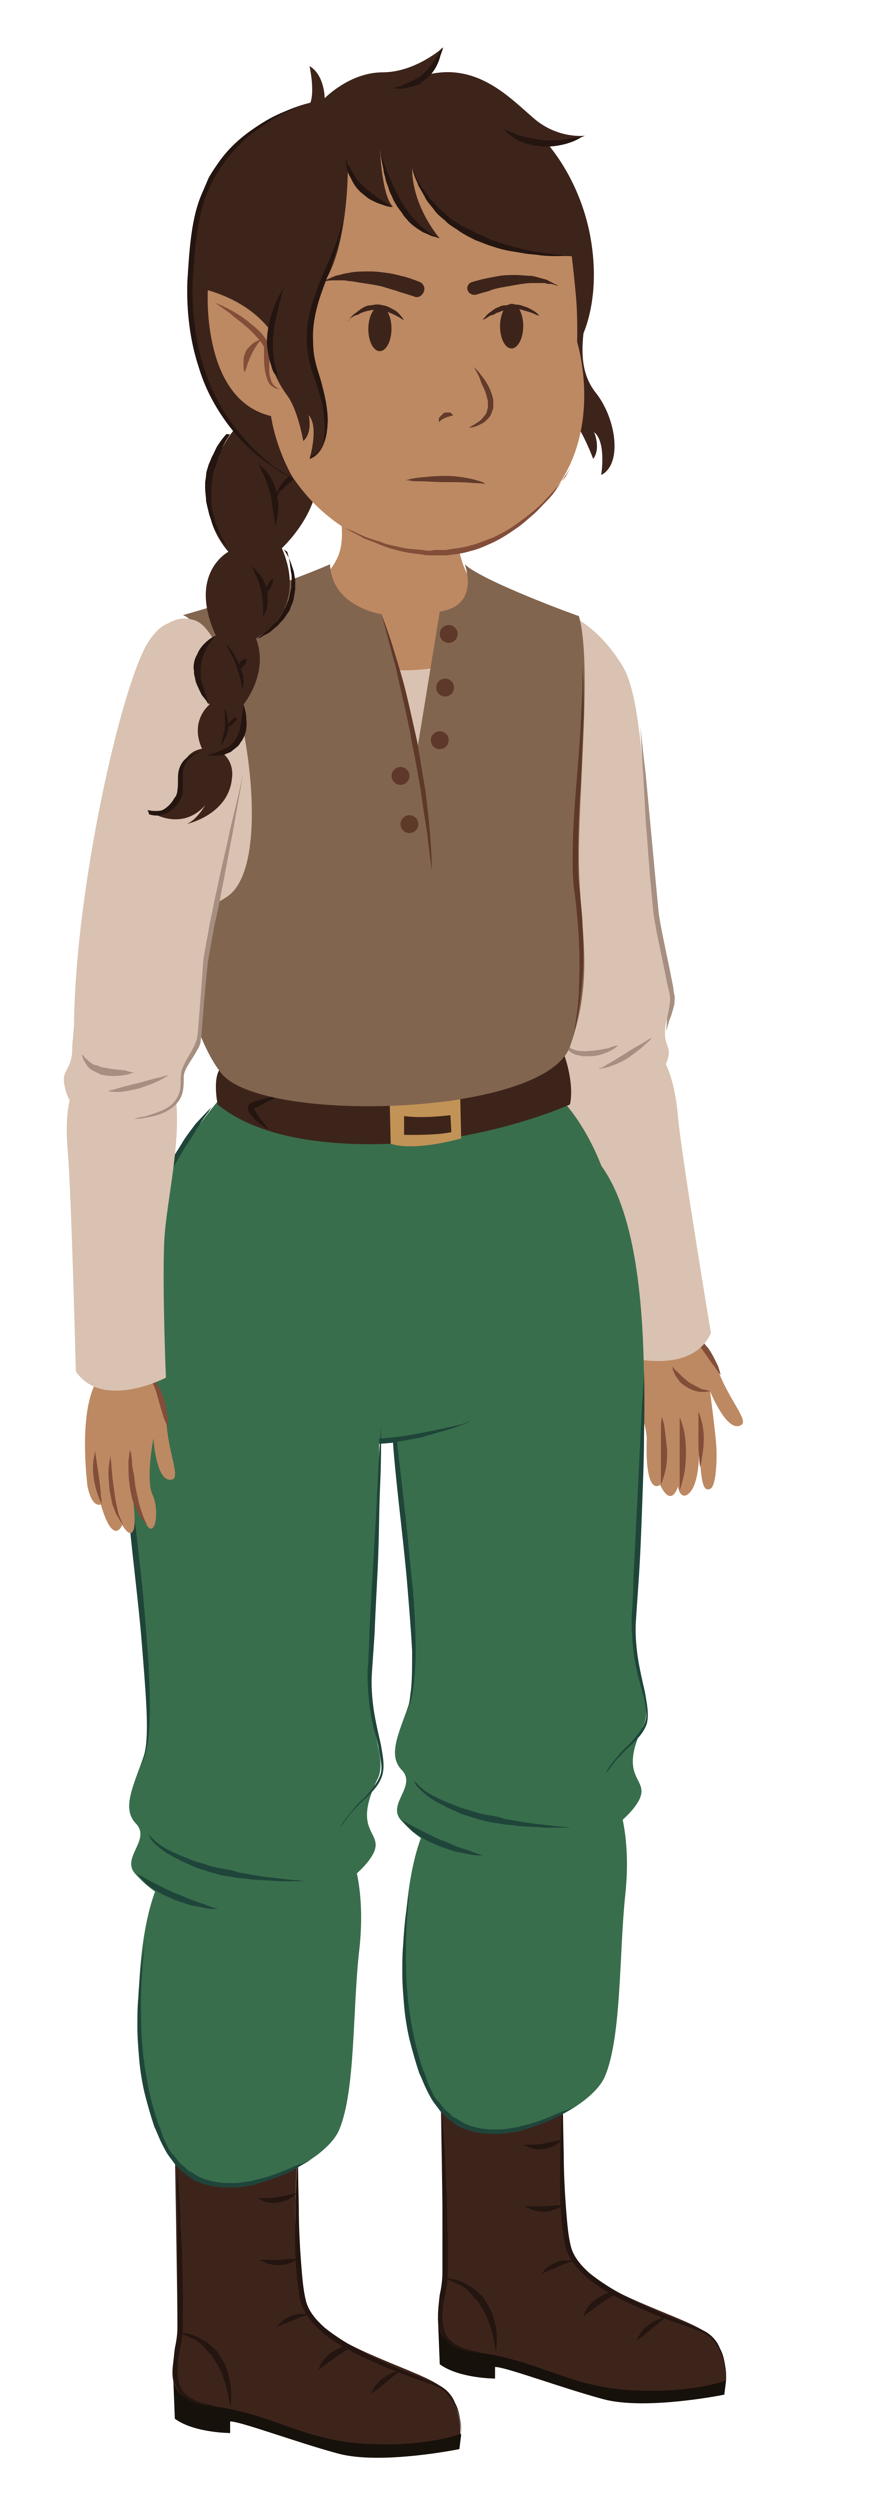 <svg width="100px" height="280px" viewBox="0 0 100 280" version="1.1" xml:space="preserve" xmlns="http://www.w3.org/2000/svg" xmlns:xlink="http://www.w3.org/1999/xlink">
  <!-- Generator: Sketch 49.3 (51167) - http://www.bohemiancoding.com/sketch -->
  <defs/>
  <g>
    <title>elf-a</title>
    <desc>Created with Sketch.</desc>
    <g id="elf-a" stroke="none" stroke-width="1" fill="none" fill-rule="evenodd">
      <g id="Elf-Neutral" transform="translate(7, 5)" fill-rule="nonzero">
        <g id="Group" transform="translate(49, 63)">
          <g transform="translate(15, 80)" id="Shape">
            <path d="M4.8,0.5 C4.8,0.5 7.8,1.5 9.7,6 C11,9.1 12.9,11.1 12.1,11.6 C10.5,12.6 8.6,7.8 8.6,7.8 C8.6,7.8 9.2,12.4 9.3,13.9 C9.4,15.3 9.3,18.3 8.7,18.7 C7.7,19.3 7.6,17.5 7.4,14.4 C7.4,14.4 7.4,17 6.8,18.4 C6.3,19.6 5.3,20.1 5,18.5 C5,18.5 4.3,21 3,18.3 C3,18.3 1.3,19.8 1.5,13.2 C1.6,10.4 -3.6,8.9928065e-15 4.8,0.5 Z" fill="#BD8962"/>
            <path d="M3.1,18.3 C3.1,18.3 3.1,17.8 3.1,17.1 C3.1,16.4 3.1,15.5 3.1,14.5 C3.1,13.6 3.1,12.6 3.1,11.9 C3.1,11.2 3.2,10.7 3.2,10.7 C3.2,10.7 3.4,11.2 3.5,11.9 C3.6,12.6 3.7,13.6 3.8,14.5 C3.8,15.5 3.7,16.4 3.5,17.1 C3.3,17.8 3.1,18.3 3.1,18.3 Z" fill="#824D39"/>
            <path d="M5.2,18.9 C5.2,18.9 5.2,18.4 5.2,17.6 C5.2,16.8 5.2,15.8 5.2,14.8 C5.2,13.8 5.2,12.8 5.2,12 C5.2,11.6 5.2,11.3 5.2,11.1 C5.2,10.9 5.2,10.7 5.2,10.7 C5.2,10.7 5.4,11.2 5.6,11.9 C5.8,12.6 5.9,13.7 5.9,14.7 C5.9,15.7 5.8,16.8 5.6,17.5 C5.4,18.4 5.2,18.9 5.2,18.9 Z" fill="#824D39"/>
            <path d="M7.5,16.3 C7.5,16.3 7.4,15.9 7.4,15.3 C7.3,14.7 7.3,13.9 7.3,13.2 C7.3,12.4 7.3,11.7 7.3,11.1 C7.3,10.8 7.3,10.6 7.3,10.4 C7.3,10.2 7.3,10.1 7.3,10.1 C7.3,10.1 7.5,10.5 7.6,11 C7.8,11.6 7.9,12.4 7.9,13.1 C7.9,13.9 7.8,14.7 7.7,15.2 C7.6,15.9 7.5,16.3 7.5,16.3 Z" fill="#824D39"/>
            <path d="M5.8,1.1 C5.8,1.1 5.9,1.1 6.1,1.1 C6.3,1.1 6.5,1.2 6.8,1.4 C7.3,1.7 7.9,2.4 8.4,3 C8.9,3.7 9.2,4.4 9.5,5 C9.7,5.6 9.8,6 9.8,6 C9.8,6 9.5,5.7 9.2,5.2 C8.8,4.7 8.4,4.1 7.9,3.4 C7.5,2.8 7,2.1 6.6,1.7 C6.4,1.5 6.2,1.3 6.1,1.2 C5.9,1.1 5.8,1.1 5.8,1.1 Z" fill="#824D39"/>
            <path d="M8.6,7.8 C8.6,7.8 8.3,7.9 7.7,7.9 C7.2,7.9 6.5,7.7 5.9,7.3 C5.6,7.1 5.3,6.9 5.1,6.6 C4.9,6.3 4.7,6.1 4.6,5.8 C4.5,5.6 4.4,5.4 4.4,5.2 C4.4,5.1 4.3,5 4.3,5 C4.3,5 4.4,5.1 4.5,5.2 C4.6,5.3 4.7,5.5 4.9,5.6 C5.1,5.8 5.3,6 5.5,6.2 C5.7,6.4 6,6.6 6.2,6.8 C6.7,7.1 7.3,7.4 7.7,7.6 C8.3,7.7 8.6,7.8 8.6,7.8 Z" fill="#824D39"/>
          </g>
          <path d="M7.1,50 C5.9,55.9 10.1,63.9 11.2,69.1 C12.4,74.3 13.9,83.9 13.9,83.9 C13.9,83.9 21.5,86.2 23.7,81.3 C23.7,81.3 20.4,61.5 20,57 C19.6,52.5 18.4,49.7 16,47.6 C13.4,45.5 8.5,43.2 7.1,50 Z" id="Shape" fill="#D9C2B1"/>
          <g id="Shape">
            <path d="M13.8,6.6 C9.5,-0.4 2.9,-2 1.2,4.5 C-0.3,10.2 1.2,30.9 5.2,45.5 C5.4,46.3 5.6,47.6 5.9,48.4 C6.6,50.7 5.4,51 6.1,52.5 C7.1,54.6 8.3,55.4 12.6,54.8 C13.9,54.6 18,53.1 18.8,50.8 C19.4,49 18.3,49.4 18.6,46.9 C18.7,45.8 19.6,45 19.3,43.6 C15.9,30.3 16.9,11.7 13.8,6.6 Z" fill="#D9C2B1"/>
            <path d="M15.8,13.4 C15.8,13.4 16,15.5 16.4,18.8 C16.7,22 17.1,26.3 17.5,30.6 C17.6,31.7 17.7,32.7 17.8,33.8 C17.9,34.8 18.1,35.8 18.3,36.8 C18.7,38.8 19.1,40.6 19.4,42.2 C19.5,42.6 19.5,43 19.6,43.4 C19.7,43.8 19.6,44.2 19.6,44.5 C19.4,45.2 19.3,45.7 19.1,46.1 C18.8,47 18.7,47.5 18.7,47.5 C18.7,47.5 18.7,47 18.8,46 C18.9,45.5 19,45 19.1,44.3 C19.2,43.7 19,43 18.8,42.2 C18.5,40.6 18.1,38.8 17.7,36.8 C17.5,35.8 17.3,34.8 17.2,33.7 C17.1,32.6 17,31.6 16.9,30.5 C16.7,28.3 16.6,26.2 16.4,24.2 C16.3,22.2 16.2,20.3 16.1,18.7 C15.9,15.5 15.8,13.4 15.8,13.4 Z" fill="#A68F81"/>
            <path d="M17.1,48.2 C17.1,48.2 16.8,48.6 16.3,49 C15.8,49.5 15.1,50 14.4,50.5 C13.6,51 12.8,51.3 12.2,51.5 C11.5,51.7 11.1,51.7 11.1,51.7 C11.1,51.7 11.2,51.6 11.4,51.6 C11.6,51.5 11.8,51.4 12.1,51.2 C12.7,50.9 13.4,50.4 14.1,50 C14.8,49.5 15.6,49.1 16.1,48.8 C16.7,48.4 17.1,48.2 17.1,48.2 Z" fill="#A68F81"/>
            <path d="M13.3,49.1 C13.3,49.1 13,49.4 12.4,49.7 C11.8,50 11,50.3 10.1,50.3 C9.9,50.3 9.7,50.3 9.4,50.3 C9.2,50.3 9,50.2 8.8,50.2 C8.4,50.1 8,49.9 7.8,49.7 C7.3,49.3 7.2,48.8 7.2,48.8 C7.2,48.8 7.3,48.9 7.4,49 C7.5,49.1 7.8,49.2 8,49.4 C8.1,49.5 8.3,49.5 8.4,49.6 C8.6,49.6 8.7,49.7 8.9,49.7 C9.3,49.7 9.6,49.8 10,49.7 C10.8,49.7 11.6,49.5 12.2,49.4 C12.9,49.1 13.3,49.1 13.3,49.1 Z" fill="#A68F81"/>
          </g>
        </g>
        <g id="Group" transform="translate(36, 121)">
          <g transform="translate(2, 72)" id="Shape">
            <g transform="translate(4, 36)">
              <path d="M32.4,32.6 L32.2,34.2 C32.2,34.2 23.4,36 18.6,34.7 C13.8,33.4 7.7,31.1 6.5,31.1 L6.5,32.4 C6.5,32.4 2.5,32.4 0.3,30.8 L0.1,25.7 C0.2,25.7 28,23.3 32.4,32.6 Z" fill="#17110B"/>
              <path d="M14.2,0.6 C14.2,0.6 9.6,5.3 0.4,0.4 C0.4,0.4 0.7,18 0.7,21.2 C0.7,24.4 -2.1,28.6 4.7,29.5 C11.5,30.4 14.7,33.3 21.7,33.7 C28.7,34.1 32.4,32.6 32.4,32.6 C32.4,32.6 32.7,28.8 29.8,27 C26.9,25.2 17.8,22.7 15.3,19.1 C12.8,15.5 14.2,0.6 14.2,0.6 Z" fill="#3D241B"/>
              <path d="M32.4,32.6 C32.4,32.6 32.4,31.9 32.2,30.8 C32.1,30.2 31.9,29.6 31.5,28.9 C31.1,28.2 30.5,27.5 29.7,27.2 C27.9,26.5 25.7,25.8 23.4,24.8 C22.3,24.3 21.1,23.8 20,23.2 C18.9,22.6 17.7,21.9 16.7,21 C15.7,20.1 14.8,19 14.4,17.7 C14.1,16.4 14,15.1 13.9,13.9 C13.7,11.4 13.8,9.1 13.8,7.2 C13.9,3.3 14.1,0.7 14.1,0.7 C14.1,0.7 14.1,3.3 14.2,7.2 C14.2,9.2 14.3,11.4 14.5,13.9 C14.6,15.1 14.7,16.4 15,17.6 C15.3,18.8 16.2,19.8 17.1,20.6 C19.1,22.2 21.4,23.4 23.6,24.4 C24.7,24.9 25.8,25.4 26.9,25.8 C27.9,26.2 28.9,26.6 29.8,27 C30.7,27.4 31.4,28.2 31.7,29 C32.1,29.7 32.2,30.4 32.3,31 C32.4,31.6 32.4,32 32.4,32.3 C32.4,32.5 32.4,32.6 32.4,32.6 Z" fill="#241510"/>
              <path d="M13.1,1.3 C13.1,1.3 13,1.4 12.7,1.6 C12.4,1.8 12,2 11.5,2.2 C11,2.4 10.3,2.6 9.6,2.7 C8.9,2.8 8.1,2.8 7.3,2.8 C6.9,2.8 6.5,2.7 6.2,2.7 C5.8,2.6 5.5,2.6 5.1,2.5 C4.4,2.3 3.8,2.1 3.2,1.9 C2.7,1.7 2.3,1.4 2,1.3 C1.7,1.1 1.5,1.1 1.5,1.1 C1.5,1.1 1.7,1.1 2,1.2 C2.3,1.3 2.8,1.4 3.3,1.6 C3.6,1.7 3.9,1.7 4.2,1.8 C4.5,1.9 4.8,1.9 5.2,2 C5.5,2.1 5.9,2.1 6.3,2.2 C6.7,2.3 7,2.3 7.4,2.3 C8.1,2.4 8.9,2.3 9.6,2.3 C10.3,2.2 10.9,2.1 11.5,2 C12,1.9 12.5,1.7 12.8,1.6 C12.9,1.4 13.1,1.3 13.1,1.3 Z" fill="#241510"/>
              <path d="M0.6,2.8 C0.6,2.8 0.7,4.6 0.9,7.4 C0.9,8.8 1,10.4 1.1,12.1 C1.1,13.8 1.2,15.7 1.2,17.5 C1.2,18.4 1.2,19.4 1.2,20.3 C1.2,21.2 1.1,22.2 0.9,23 C0.7,23.9 0.6,24.7 0.6,25.4 C0.6,26.2 0.7,26.9 1,27.5 C1.1,27.8 1.4,28 1.6,28.2 C1.8,28.4 2.1,28.6 2.3,28.7 C2.8,29 3.3,29.1 3.6,29.2 C4,29.3 4.3,29.3 4.5,29.4 C4.7,29.4 4.8,29.5 4.8,29.5 C4.8,29.5 4.7,29.5 4.5,29.5 C4.3,29.5 4,29.5 3.6,29.4 C3.2,29.3 2.7,29.2 2.2,29 C1.9,28.9 1.7,28.7 1.4,28.5 C1.2,28.3 0.9,28 0.7,27.7 C0.3,27.1 0.1,26.3 0.1,25.5 C0.1,24.7 0.2,23.8 0.3,23 C0.5,22.1 0.6,21.3 0.6,20.4 C0.6,19.5 0.6,18.6 0.6,17.6 C0.6,15.7 0.6,13.9 0.6,12.2 C0.6,10.5 0.6,8.8 0.6,7.5 C0.5,4.7 0.6,2.8 0.6,2.8 Z" fill="#241510"/>
              <path d="M25.7,25.5 C25.7,25.5 25.5,25.6 25.2,25.9 C24.9,26.1 24.5,26.5 24.1,26.8 C23.7,27.1 23.3,27.5 23,27.7 C22.7,27.9 22.4,28.1 22.4,28.1 C22.4,28.1 22.5,27.8 22.7,27.5 C22.9,27.1 23.3,26.7 23.7,26.4 C24.1,26.1 24.6,25.8 25,25.7 C25.4,25.4 25.7,25.5 25.7,25.5 Z" fill="#241510"/>
              <path d="M20,22.9 C20,22.9 19.8,23.1 19.4,23.3 C19.1,23.5 18.6,23.8 18.2,24.1 C17.8,24.4 17.4,24.7 17,25 C16.8,25.1 16.7,25.2 16.6,25.3 C16.5,25.4 16.4,25.4 16.4,25.4 C16.4,25.4 16.5,25.1 16.7,24.7 C16.9,24.3 17.3,23.9 17.8,23.5 C18.3,23.2 18.8,22.9 19.2,22.8 C19.8,22.9 20,22.9 20,22.9 Z" fill="#241510"/>
              <path d="M15.4,19.2 C15.4,19.2 15.2,19.3 14.8,19.4 C14.4,19.5 14,19.7 13.5,19.9 C13.1,20.1 12.6,20.2 12.3,20.4 C12.1,20.5 12,20.5 11.9,20.6 C11.8,20.6 11.7,20.7 11.7,20.7 C11.7,20.7 11.8,20.5 12.1,20.2 C12.4,19.9 12.8,19.6 13.3,19.4 C13.8,19.2 14.3,19.1 14.7,19.2 C15.1,19.1 15.4,19.2 15.4,19.2 Z" fill="#241510"/>
              <path d="M14.2,12.9 C14.2,12.9 14,13.1 13.6,13.3 C13.2,13.5 12.6,13.7 12,13.7 C11.4,13.7 10.8,13.6 10.4,13.4 C10,13.2 9.7,13.1 9.7,13.1 C9.7,13.1 9.8,13.1 9.9,13.1 C10,13.1 10.2,13.1 10.4,13.1 C10.8,13.1 11.4,13.1 11.9,13.1 C12.4,13.1 13,13 13.4,13 C13.9,13 14.2,12.9 14.2,12.9 Z" fill="#241510"/>
              <path d="M14.1,5.6 C14.1,5.6 13.9,5.8 13.5,6.1 C13.1,6.4 12.6,6.6 12,6.7 C11.7,6.7 11.4,6.8 11.1,6.7 C10.8,6.7 10.6,6.6 10.3,6.5 C10.1,6.4 9.9,6.3 9.8,6.3 C9.7,6.2 9.6,6.2 9.6,6.2 C9.6,6.2 9.9,6.2 10.3,6.2 C10.7,6.2 11.2,6.2 11.8,6.1 C12.3,6 12.9,5.9 13.3,5.8 C13.8,5.7 14.1,5.6 14.1,5.6 Z" fill="#241510"/>
              <path d="M6.6,29.5 C6.6,29.5 6.5,28.8 6.3,27.8 C6.2,27.3 6,26.7 5.8,26.1 C5.7,25.8 5.6,25.5 5.4,25.2 C5.3,24.9 5.1,24.6 4.9,24.3 C4.7,24 4.6,23.7 4.3,23.5 C4.1,23.3 3.9,23 3.7,22.8 C3.6,22.7 3.5,22.6 3.4,22.5 C3.3,22.4 3.2,22.3 3,22.2 C2.8,22 2.5,21.9 2.3,21.8 C2.1,21.7 1.9,21.6 1.7,21.5 C1.5,21.4 1.3,21.4 1.2,21.3 C0.9,21.2 0.8,21.1 0.8,21.1 C0.8,21.1 1,21.1 1.3,21.2 C1.5,21.2 1.6,21.2 1.9,21.3 C2.1,21.3 2.3,21.4 2.6,21.5 C2.9,21.6 3.1,21.7 3.4,21.9 C3.5,22 3.7,22.1 3.8,22.1 C3.9,22.2 4.1,22.3 4.2,22.4 C4.5,22.6 4.7,22.9 5,23.1 C5.3,23.4 5.4,23.7 5.6,24 C6,24.6 6.3,25.3 6.4,25.9 C6.6,26.5 6.7,27.2 6.7,27.7 C6.7,28.8 6.6,29.5 6.6,29.5 Z" fill="#241510"/>
            </g>
            <g>
              <path d="M24.3,4 C24.3,4 25.8,7.6 25.1,14.2 C24.4,20.8 24.7,30.2 22.8,34.6 C20.9,39 7,45.3 2.8,35.5 C-1.4,25.7 0.1,5.7 5.1,4 C10.1,2.3 22.3,-2.7 24.3,4 Z" fill="#396E4C"/>
              <path d="M19.6,37.9 C19.6,37.9 19,38.2 18,38.8 C17.5,39.1 16.9,39.4 16.1,39.7 C15.4,40 14.5,40.3 13.5,40.6 C13,40.8 12.5,40.8 12,40.9 C11.5,41 10.9,41 10.3,41 C9.1,41 7.9,40.8 6.7,40.3 C6.4,40.2 6.1,40 5.9,39.8 L5.5,39.5 L5.1,39.2 L4.4,38.5 L3.8,37.7 C3.4,37.2 3.1,36.6 2.8,36 C2.5,35.4 2.3,34.8 2,34.2 C1.6,33 1.2,31.6 0.9,30.4 C0.6,29.1 0.4,27.8 0.3,26.6 C0.2,25.4 0.1,24.2 0.1,23 C0.1,21.9 0.1,20.8 0.2,19.8 C0.3,17.8 0.5,16.2 0.7,15 C0.9,13.9 1,13.2 1,13.2 C1,13.2 0.6,15.8 0.5,19.8 C0.5,21.8 0.5,24.1 0.8,26.5 C1.1,28.9 1.6,31.5 2.5,34 C2.8,34.6 2.9,35.3 3.2,35.8 C3.5,36.4 3.7,37 4.2,37.4 L4.8,38.2 L5.5,38.8 L5.8,39.1 L6.2,39.3 C6.5,39.5 6.7,39.6 7,39.8 C8.1,40.3 9.2,40.5 10.4,40.5 C11,40.5 11.5,40.5 12,40.4 C12.5,40.3 13,40.3 13.5,40.1 C14.5,39.9 15.3,39.6 16.1,39.3 C16.9,39 17.5,38.7 18,38.5 C19,38.2 19.6,37.9 19.6,37.9 Z" fill="#1F453B"/>
            </g>
          </g>
          <g id="Shape">
            <path d="M28.1,54.6 C29.2,36.3 32,5.9 20.4,1.3 C8.8,-3.3 0.3,10.3 1,28.7 C1.4,38.2 4.2,60.6 3.1,64.1 C2,67.6 0.3,70.4 2,72.2 C3.8,74 0.4,76 1.9,77.8 C3.5,79.6 7.6,83.4 16.3,82.7 C21,82.3 27.3,78.4 28.7,75.5 C29.8,73.1 26.2,73.3 29.1,67.3 C30.4,64.8 27.7,61.1 28.1,54.6 Z" fill="#396E4C"/>
            <path d="M2,77.8 C2,77.8 2.5,78.1 3.4,78.6 C4.2,79 5.3,79.6 6.5,80.1 C7.1,80.3 7.7,80.6 8.2,80.8 C8.8,81 9.3,81.2 9.7,81.3 C10.1,81.5 10.5,81.6 10.8,81.7 C11.1,81.8 11.2,81.8 11.2,81.8 C11.2,81.8 11,81.8 10.8,81.8 C10.5,81.8 10.1,81.8 9.7,81.7 C9.2,81.6 8.7,81.5 8.1,81.4 C7.5,81.2 6.9,81 6.3,80.8 C5.7,80.5 5.1,80.3 4.6,80 C4.1,79.7 3.6,79.4 3.2,79.1 C2.4,78.3 2,77.8 2,77.8 Z" fill="#1F453B"/>
            <path d="M3.4,73.4 C3.4,73.4 3.6,73.6 4,74 C4.2,74.2 4.4,74.4 4.7,74.6 C5,74.8 5.3,75 5.7,75.2 C6.1,75.4 6.5,75.6 7,75.8 C7.5,76 8,76.2 8.5,76.4 C9,76.6 9.6,76.7 10.1,76.9 C10.7,77.1 11.2,77.2 11.8,77.3 C12.4,77.4 13,77.5 13.5,77.7 C14.1,77.8 14.6,77.9 15.2,78 C16.3,78.2 17.3,78.3 18.2,78.4 C19.1,78.5 19.8,78.6 20.3,78.6 C20.8,78.7 21.1,78.7 21.1,78.7 C21.1,78.7 20.8,78.7 20.3,78.7 C19.8,78.7 19,78.7 18.1,78.7 C17.2,78.6 16.1,78.6 15,78.5 C14.4,78.4 13.9,78.4 13.3,78.3 C12.7,78.2 12.1,78.1 11.5,78 C10.9,77.8 10.3,77.7 9.8,77.5 C9.2,77.3 8.7,77.2 8.2,76.9 C7.7,76.7 7.2,76.5 6.7,76.2 C6.2,76 5.8,75.7 5.4,75.5 C5,75.2 4.7,75 4.4,74.7 C4.1,74.5 3.9,74.2 3.7,74 C3.5,73.7 3.4,73.4 3.4,73.4 Z" fill="#1F453B"/>
            <path d="M1.6,22.7 C1.6,22.7 1.3,25.4 1.3,29.4 C1.3,31.4 1.4,33.8 1.6,36.3 C1.9,38.8 2.2,41.5 2.5,44.2 C2.8,46.9 3,49.6 3.3,52.1 C3.5,54.6 3.6,57 3.6,59 C3.6,61 3.4,62.7 3.2,63.9 C3.1,64.5 2.9,64.9 2.8,65.2 C2.7,65.5 2.6,65.6 2.6,65.6 C2.6,65.6 2.9,65 3,63.8 C3.2,62.6 3.2,61 3.2,58.9 C3.1,56.9 2.9,54.5 2.7,52 C2.5,49.5 2.2,46.8 1.9,44.1 C1.6,41.4 1.3,38.7 1.1,36.2 C0.9,33.7 0.9,31.3 1,29.3 C1.1,27.3 1.3,25.6 1.4,24.4 C1.5,23.4 1.6,22.7 1.6,22.7 Z" fill="#1F453B"/>
            <path d="M24.8,72.7 C24.8,72.7 24.9,72.5 25.1,72.2 C25.3,71.9 25.6,71.5 26,71 C26.4,70.5 26.9,69.9 27.6,69.3 C28.2,68.6 28.9,67.9 29.3,66.9 C29.5,66.4 29.5,65.9 29.4,65.3 C29.3,64.7 29.2,64.1 29,63.5 C28.7,62.3 28.3,61 28.1,59.6 C27.9,58.2 27.8,56.8 27.8,55.3 C27.9,53.9 28,52.4 28,50.9 C28.3,45 28.6,39.2 28.8,34.8 C28.9,32.6 29,30.8 29.1,29.5 C29.2,28.2 29.2,27.5 29.2,27.5 C29.2,27.5 29.3,30.4 29.2,34.9 C29.2,37.1 29.1,39.7 29,42.4 C28.9,45.2 28.8,48.1 28.6,51 C28.5,52.5 28.4,53.9 28.3,55.4 C28.2,56.8 28.3,58.2 28.5,59.6 C28.7,60.9 29,62.2 29.3,63.5 C29.5,64.7 29.8,66 29.5,67.1 C29.1,68.2 28.3,68.9 27.7,69.5 C27,70.1 26.5,70.7 26.1,71.1 C25.7,71.6 25.4,72 25.2,72.3 C24.9,72.5 24.8,72.7 24.8,72.7 Z" fill="#1F453B"/>
          </g>
        </g>
        <g id="Group" transform="translate(7, 112)">
          <g id="Shape">
            <path d="M10.8,5.9 C10.8,5.9 -4.6,23 2.1,36.8 C8.8,50.6 56.1,44.3 56.1,29.1 C56.1,13.9 49.7,3 41,1.5 C32.3,-8.8817842e-16 14.6,1.5 10.8,5.9 Z" fill="#396E4C"/>
            <path d="M9.8,6.9 C9.8,6.9 9.6,7.1 9.4,7.5 C9.1,7.9 8.7,8.4 8.3,9.1 C7.8,9.8 7.4,10.6 6.8,11.4 C6.3,12.3 5.7,13.2 5.2,14.2 C4.7,15.1 4.2,16.1 3.8,17 C3.4,17.9 2.9,18.8 2.6,19.5 C2.3,20.2 2,20.9 1.8,21.3 C1.6,21.7 1.5,22 1.5,22 C1.5,22 1.6,21.7 1.7,21.3 C1.8,20.8 2,20.2 2.3,19.4 C2.6,18.6 2.9,17.7 3.3,16.8 C3.7,15.9 4.2,14.9 4.7,13.9 C5.2,12.9 5.8,12 6.3,11.2 C6.8,10.3 7.4,9.6 7.9,8.9 C9,7.7 9.8,6.9 9.8,6.9 Z" fill="#1F453B"/>
          </g>
          <path d="M38.7,42.2 C38.7,42.2 37.7,42.7 36,43.2 C35.2,43.4 34.2,43.7 33.2,44 C32.1,44.2 31,44.4 29.9,44.6 C28.8,44.7 27.6,44.8 26.5,44.7 C26,44.7 25.4,44.6 24.9,44.6 C24.4,44.5 23.9,44.4 23.5,44.4 C23.1,44.3 22.7,44.2 22.4,44.1 C22.1,44 21.8,43.9 21.6,43.8 C21.1,43.6 20.9,43.5 20.9,43.5 C20.9,43.5 21.2,43.6 21.7,43.7 C21.9,43.8 22.2,43.9 22.6,43.9 C22.9,44 23.3,44 23.7,44.1 C24.1,44.1 24.6,44.2 25.1,44.2 C25.6,44.2 26.1,44.2 26.6,44.2 C27.7,44.2 28.8,44.1 29.9,44 C31,43.9 32.1,43.7 33.2,43.5 C34.2,43.3 35.2,43.1 36.1,42.9 C36.9,42.7 37.6,42.6 38.1,42.4 C38.5,42.2 38.7,42.2 38.7,42.2 Z" id="Shape" fill="#1F453B"/>
        </g>
        <g id="Group" transform="translate(17, 111)">
          <path d="M39.3,2.3 C39.3,2.3 40.4,5.3 39.9,7.7 C39.9,7.7 32,11.3 21.7,12 C14.4,12.5 5.5,11.9 0.4,7.7 C0.4,7.7 -0.4,3.9 1.2,3.3 C2.8,2.7 21.2,-2.3 39.3,2.3 Z" id="Shape" fill="#3D241B"/>
          <path d="M19.7,7.8 L19.8,12.1 C22.6,13 27.7,11.5 27.7,11.5 L27.6,7.1 C25,7.6 19.7,7.8 19.7,7.8 Z M21.3,9 C23.5,9.3 26.5,8.9 26.5,8.9 L26.6,10.8 C24.8,11.2 21.3,11.1 21.3,11.1 L21.3,9 Z" id="Shape" fill="#C29356"/>
          <path d="M6.1,10.5 C6.1,10.5 5.7,10.3 5.2,9.9 C4.9,9.7 4.7,9.5 4.4,9.2 C4.3,9 4.1,8.9 4,8.7 C3.9,8.5 3.7,8.3 3.8,7.9 C3.9,7.7 4.1,7.5 4.2,7.5 L4.5,7.4 C4.7,7.3 4.9,7.2 5.1,7.2 C5.5,7.1 5.8,7 6.2,6.9 C6.8,6.8 7.3,6.7 7.3,6.7 C7.3,6.7 6.9,6.9 6.4,7.2 C6.1,7.3 5.8,7.5 5.4,7.7 C5.2,7.8 5,7.9 4.9,8 L4.6,8.1 C4.5,8.2 4.5,8.1 4.5,8.1 C4.5,8.1 4.5,8.3 4.6,8.4 C4.7,8.6 4.8,8.7 4.9,8.9 C5.1,9.2 5.3,9.5 5.5,9.7 C5.8,10.1 6.1,10.5 6.1,10.5 Z" id="Shape" fill="#241510"/>
        </g>
        <g id="Group" transform="translate(7, 47)">
          <g>
            <g id="Shape">
              <path d="M12.1,18.1 C15.3,16.6 21.3,13.8 22.6,12.3 C24.4,10.2 24.8,8.6 23.8,3.5 C23,-0.6 35.7,-3.10862447e-15 36.5,4.4 C36.9,6.7 37.6,12.3 39,12.9 C40.4,13.4 49.8,17.7 49.8,17.7 C49.8,17.7 47,31.2 31.8,30.1 C24.9,29.6 19.9,27.7 16.3,24.9 C12.7,22.1 12.1,18.1 12.1,18.1" fill="#BD8962"/>
              <path d="M38,22 C38,22 32.4,24.2 25.5,22.3 L33.7,43.6 L38,22 Z" fill="#D9C2B1"/>
              <path d="M38.1,11.2 C38.1,11.2 39.9,15.8 35.3,16.5 L32.8,31.8 L28.8,16.8 C28.8,16.8 23.2,16 23,11.2 C23,11.2 16.7,14 6.5,16.9 C6.5,16.9 10.9,17.8 11.7,34.9 C12.1,43.6 10.4,50.7 4.8,48 C4.8,48 6.3,62.5 10.8,68.2 C15.3,73.9 47.1,73.1 49.9,65.2 C52.7,57.3 51,52.2 50.9,44.6 C50.8,37 52.4,22.2 50.9,17 C50.8,17 40.1,13.1 38.1,11.2 Z" fill="#82654F"/>
              <path d="M11.5,48.4 C17.4,44.4 12.6,19.2 7.9,17.5 C3.2,15.8 0.1,24.2 0.9,29.6 C1.7,35 1.7,55.1 11.5,48.4 Z" fill="#D9C2B1"/>
            </g>
            <path d="M28.8,16.9 C28.8,16.9 29.5,18.6 30.3,21.3 C30.7,22.6 31.2,24.2 31.6,25.9 C32,27.6 32.4,29.4 32.8,31.2 C33.1,33 33.4,34.9 33.7,36.6 C33.9,38.3 34.1,40 34.2,41.3 C34.3,42.7 34.4,43.9 34.4,44.7 C34.4,45.5 34.5,46 34.5,46 C34.5,46 34.2,44.2 33.9,41.4 C33.7,40 33.4,38.4 33.2,36.7 C32.9,35 32.6,33.2 32.2,31.3 C31.9,29.5 31.5,27.7 31.1,26 C30.7,24.3 30.4,22.7 30,21.4 C29.3,18.7 28.8,16.9 28.8,16.9 Z" id="Shape" fill="#5E3829"/>
            <circle id="Oval" fill="#5E3829" transform="translate(36.302, 19.003) rotate(-2.864) translate(-36.302, -19.003) " cx="36.302" cy="19.003" r="1"/>
            <circle id="Oval" fill="#5E3829" transform="translate(35.902, 25.004) rotate(-2.864) translate(-35.902, -25.004) " cx="35.902" cy="25.004" r="1"/>
            <circle id="Oval" fill="#5E3829" transform="translate(30.902, 34.904) rotate(-2.864) translate(-30.902, -34.904) " cx="30.902" cy="34.904" r="1"/>
            <circle id="Oval" fill="#5E3829" transform="translate(31.902, 40.304) rotate(-2.864) translate(-31.902, -40.304) " cx="31.902" cy="40.304" r="1"/>
            <circle id="Oval" fill="#5E3829" transform="translate(35.302, 30.904) rotate(-2.864) translate(-35.302, -30.904) " cx="35.302" cy="30.904" r="1"/>
          </g>
          <path d="M49.9,65.2 C49.9,65.2 50.1,64.6 50.4,63.4 C50.5,62.8 50.6,62.1 50.7,61.3 C50.8,60.5 50.9,59.6 50.9,58.6 C51,56.6 51,54.3 50.8,51.8 C50.7,50.5 50.6,49.3 50.4,47.9 C50.2,46.6 50.2,45.2 50.2,43.9 C50.2,41.2 50.4,38.5 50.6,36 C50.8,33.5 51,31.2 51.1,29.1 C51.2,27.1 51.3,25.4 51.3,24.2 C51.3,23 51.3,22.4 51.3,22.4 C51.3,22.4 51.3,23.1 51.4,24.2 C51.4,25.4 51.5,27.1 51.4,29.1 C51.3,31.1 51.2,33.5 51.1,36 C50.9,38.5 50.8,41.2 50.8,43.9 C50.8,45.2 50.8,46.6 51,47.9 C51.1,49.2 51.3,50.5 51.3,51.8 C51.4,53.1 51.4,54.3 51.4,55.4 C51.4,56.6 51.3,57.7 51.2,58.7 C51,60.7 50.7,62.4 50.4,63.5 C50.1,64.6 49.9,65.2 49.9,65.2 Z" id="Shape" fill="#5E3829"/>
        </g>
        <g id="Group" transform="translate(6, 126)">
          <g transform="translate(2, 73)" id="Shape">
            <g transform="translate(4, 36)">
              <path d="M32.7,32.7 L32.5,34.3 C32.5,34.3 23.7,36.1 18.9,34.8 C14.1,33.5 8,31.2 6.8,31.2 L6.8,32.5 C6.8,32.5 2.8,32.5 0.6,30.9 L0.4,25.8 C0.5,25.8 28.2,23.4 32.7,32.7 Z" fill="#17110B"/>
              <path d="M14.4,0.6 C14.4,0.6 9.8,5.3 0.6,0.4 C0.6,0.4 0.9,18 0.9,21.2 C0.9,24.4 -1.9,28.6 4.9,29.5 C11.7,30.4 14.9,33.3 21.9,33.7 C28.9,34.1 32.6,32.6 32.6,32.6 C32.6,32.6 32.9,28.8 30,27 C27.1,25.2 18,22.7 15.5,19.1 C13.2,15.7 14.4,0.6 14.4,0.6 Z" fill="#3D241B"/>
              <path d="M32.7,32.7 C32.7,32.7 32.7,32 32.5,30.9 C32.4,30.3 32.2,29.7 31.8,29 C31.4,28.3 30.8,27.6 30,27.3 C28.2,26.6 26,25.9 23.7,24.9 C22.6,24.4 21.4,23.9 20.3,23.3 C19.2,22.7 18,22 17,21.1 C16,20.2 15.1,19.1 14.7,17.8 C14.4,16.5 14.3,15.2 14.2,14 C14,11.5 14.1,9.2 14.1,7.3 C14.2,3.4 14.4,0.8 14.4,0.8 C14.4,0.8 14.4,3.4 14.5,7.3 C14.5,9.3 14.6,11.5 14.8,14 C14.9,15.2 15,16.5 15.3,17.7 C15.6,18.9 16.5,19.9 17.4,20.7 C19.4,22.3 21.7,23.5 23.9,24.5 C25,25 26.1,25.5 27.2,25.9 C28.2,26.3 29.2,26.7 30.1,27.1 C31,27.5 31.7,28.3 32,29.1 C32.4,29.8 32.5,30.5 32.6,31.1 C32.7,31.7 32.7,32.1 32.7,32.4 C32.7,32.5 32.7,32.7 32.7,32.7 Z" fill="#241510"/>
              <path d="M13.3,1.3 C13.3,1.3 13.2,1.4 12.9,1.6 C12.6,1.8 12.2,2 11.7,2.2 C11.2,2.4 10.5,2.6 9.8,2.7 C9.1,2.8 8.3,2.8 7.5,2.8 C7.1,2.8 6.7,2.7 6.4,2.7 C6,2.6 5.7,2.6 5.3,2.5 C4.6,2.3 4,2.1 3.4,1.9 C2.9,1.7 2.5,1.4 2.2,1.3 C1.9,1.1 1.7,1.1 1.7,1.1 C1.7,1.1 1.9,1.1 2.2,1.2 C2.5,1.3 3,1.4 3.5,1.6 C3.8,1.7 4.1,1.7 4.4,1.8 C4.7,1.9 5,1.9 5.4,2 C5.7,2.1 6.1,2.1 6.5,2.2 C6.9,2.3 7.2,2.3 7.6,2.3 C8.3,2.4 9.1,2.3 9.8,2.3 C10.5,2.2 11.1,2.1 11.7,2 C12.2,1.9 12.7,1.7 13,1.6 C13.2,1.4 13.3,1.3 13.3,1.3 Z" fill="#241510"/>
              <path d="M0.9,2.8 C0.9,2.8 1,4.6 1.2,7.4 C1.2,8.8 1.3,10.4 1.4,12.1 C1.4,13.8 1.5,15.7 1.5,17.5 C1.5,18.4 1.5,19.4 1.5,20.3 C1.5,21.2 1.4,22.2 1.2,23 C1,23.9 0.9,24.7 0.9,25.4 C0.9,26.2 1,26.9 1.3,27.5 C1.4,27.8 1.7,28 1.9,28.2 C2.1,28.4 2.4,28.6 2.6,28.7 C3.1,29 3.6,29.1 3.9,29.2 C4.3,29.3 4.6,29.3 4.8,29.4 C5,29.4 5.1,29.5 5.1,29.5 C5.1,29.5 5,29.5 4.8,29.5 C4.6,29.5 4.3,29.5 3.9,29.4 C3.5,29.3 3,29.2 2.5,29 C2.2,28.9 2,28.7 1.7,28.5 C1.5,28.3 1.2,28 1,27.7 C0.6,27.1 0.4,26.3 0.4,25.5 C0.4,24.7 0.5,23.8 0.6,23 C0.8,22.1 0.9,21.3 0.9,20.4 C0.9,19.5 0.9,18.6 0.9,17.6 C0.9,15.7 0.9,13.9 0.9,12.2 C0.9,10.5 0.9,8.8 0.9,7.5 C0.8,4.7 0.9,2.8 0.9,2.8 Z" fill="#241510"/>
              <path d="M25.9,25.5 C25.9,25.5 25.7,25.6 25.4,25.9 C25.1,26.1 24.7,26.5 24.3,26.8 C23.9,27.1 23.5,27.5 23.2,27.7 C22.9,27.9 22.6,28.1 22.6,28.1 C22.6,28.1 22.7,27.8 22.9,27.5 C23.1,27.1 23.5,26.7 23.9,26.4 C24.3,26.1 24.8,25.8 25.2,25.7 C25.6,25.4 25.9,25.5 25.9,25.5 Z" fill="#241510"/>
              <path d="M20.3,22.9 C20.3,22.9 20.1,23.1 19.7,23.3 C19.4,23.5 18.9,23.8 18.5,24.1 C18.1,24.4 17.7,24.7 17.3,25 C17.1,25.1 17,25.2 16.9,25.3 C16.8,25.4 16.7,25.4 16.7,25.4 C16.7,25.4 16.8,25.1 17,24.7 C17.2,24.3 17.6,23.9 18.1,23.5 C18.6,23.2 19.1,22.9 19.5,22.8 C20,22.9 20.3,22.9 20.3,22.9 Z" fill="#241510"/>
              <path d="M15.7,19.2 C15.7,19.2 15.5,19.3 15.1,19.4 C14.7,19.5 14.3,19.7 13.8,19.9 C13.4,20.1 12.9,20.2 12.6,20.4 C12.4,20.5 12.3,20.5 12.2,20.6 C12.1,20.6 12,20.7 12,20.7 C12,20.7 12.1,20.5 12.4,20.2 C12.7,19.9 13.1,19.6 13.6,19.4 C14.1,19.2 14.6,19.1 15,19.2 C15.4,19.1 15.7,19.2 15.7,19.2 Z" fill="#241510"/>
              <path d="M14.5,12.9 C14.5,12.9 14.3,13.1 13.9,13.3 C13.5,13.5 12.9,13.7 12.3,13.7 C11.7,13.7 11.1,13.6 10.7,13.4 C10.3,13.2 10,13.1 10,13.1 C10,13.1 10.1,13.1 10.2,13.1 C10.3,13.1 10.5,13.1 10.7,13.1 C11.1,13.1 11.7,13.1 12.2,13.1 C12.7,13.1 13.3,13 13.7,13 C14.2,13 14.5,12.9 14.5,12.9 Z" fill="#241510"/>
              <path d="M14.3,5.6 C14.3,5.6 14.1,5.8 13.7,6.1 C13.3,6.4 12.8,6.6 12.2,6.7 C11.9,6.7 11.6,6.8 11.3,6.7 C11,6.7 10.8,6.6 10.5,6.5 C10.3,6.4 10.1,6.3 10,6.3 C9.9,6.2 9.8,6.2 9.8,6.2 C9.8,6.2 10.1,6.2 10.5,6.2 C10.9,6.2 11.4,6.2 12,6.1 C12.5,6 13.1,5.9 13.5,5.8 C14,5.7 14.3,5.6 14.3,5.6 Z" fill="#241510"/>
              <path d="M6.8,29.6 C6.8,29.6 6.7,28.9 6.5,27.9 C6.4,27.4 6.2,26.8 6,26.2 C5.9,25.9 5.8,25.6 5.6,25.3 C5.5,25 5.3,24.7 5.1,24.4 C4.9,24.1 4.8,23.8 4.5,23.6 C4.3,23.4 4.1,23.1 3.9,22.9 C3.8,22.8 3.7,22.7 3.6,22.6 C3.5,22.5 3.4,22.4 3.2,22.3 C3,22.1 2.7,22 2.5,21.9 C2.3,21.8 2.1,21.7 1.9,21.6 C1.7,21.5 1.5,21.5 1.4,21.4 C1.1,21.3 1,21.2 1,21.2 C1,21.2 1.2,21.2 1.5,21.3 C1.7,21.3 1.8,21.3 2.1,21.4 C2.3,21.4 2.5,21.5 2.8,21.6 C3.1,21.7 3.3,21.8 3.6,22 C3.7,22.1 3.9,22.2 4,22.2 C4.1,22.3 4.3,22.4 4.4,22.5 C4.7,22.7 4.9,23 5.2,23.2 C5.5,23.5 5.6,23.8 5.8,24.1 C6.2,24.7 6.5,25.4 6.6,26 C6.8,26.6 6.9,27.3 6.9,27.8 C7,28.9 6.8,29.6 6.8,29.6 Z" fill="#241510"/>
            </g>
            <g>
              <path d="M24.5,4 C24.5,4 26,7.6 25.3,14.2 C24.5,20.9 24.9,30.2 23,34.6 C21.1,39 7.2,45.3 3,35.5 C-1.2,25.7 0.3,5.7 5.3,4 C10.3,2.3 22.6,-2.6 24.5,4 Z" fill="#396E4C"/>
              <path d="M19.9,37.9 C19.9,37.9 19.3,38.2 18.3,38.8 C17.8,39.1 17.2,39.4 16.4,39.7 C15.7,40 14.8,40.3 13.8,40.6 C13.3,40.8 12.8,40.8 12.3,40.9 C11.8,41 11.2,41 10.6,41 C9.4,41 8.2,40.8 7,40.3 C6.7,40.2 6.4,40 6.2,39.8 L5.8,39.5 L5.4,39.2 L4.7,38.5 L4.1,37.7 C3.7,37.2 3.4,36.6 3.1,36 C2.8,35.4 2.6,34.8 2.3,34.2 C1.9,33 1.5,31.6 1.2,30.4 C0.9,29.1 0.7,27.8 0.6,26.6 C0.5,25.4 0.4,24.2 0.4,23 C0.4,21.9 0.4,20.8 0.5,19.8 C0.6,17.8 0.8,16.2 1,15 C1.2,13.9 1.3,13.2 1.3,13.2 C1.3,13.2 0.9,15.8 0.8,19.8 C0.8,21.8 0.8,24.1 1.1,26.5 C1.4,28.9 1.9,31.5 2.8,34 C3.1,34.6 3.2,35.3 3.5,35.8 C3.8,36.4 4,37 4.5,37.4 L5.1,38.2 L5.8,38.8 L6.1,39.1 L6.5,39.3 C6.8,39.5 7,39.6 7.3,39.8 C8.4,40.3 9.5,40.5 10.7,40.5 C11.3,40.5 11.8,40.5 12.3,40.4 C12.8,40.3 13.3,40.3 13.8,40.1 C14.8,39.9 15.6,39.6 16.4,39.3 C17.2,39 17.8,38.7 18.3,38.5 C19.3,38.2 19.9,37.9 19.9,37.9 Z" fill="#1F453B"/>
            </g>
          </g>
          <g id="Shape">
            <path d="M28.3,55.6 C29.4,37.3 32.5,6.5 20.9,2 C9.3,-2.6 -1,3.3 1.2,29.7 C2,39.1 4.4,61.6 3.3,65.1 C2.2,68.6 0.5,71.4 2.2,73.2 C4,75 0.6,77 2.1,78.8 C3.7,80.6 7.8,84.4 16.5,83.7 C21.2,83.3 27.5,79.4 28.9,76.5 C30,74.1 26.4,74.3 29.3,68.3 C30.6,65.9 27.9,62.1 28.3,55.6 Z" fill="#396E4C"/>
            <path d="M2.3,78.8 C2.3,78.8 2.8,79.1 3.7,79.6 C4.5,80 5.6,80.6 6.8,81.1 C7.4,81.3 8,81.6 8.5,81.8 C9.1,82 9.6,82.2 10,82.3 C10.4,82.5 10.8,82.6 11.1,82.7 C11.4,82.8 11.5,82.8 11.5,82.8 C11.5,82.8 11.3,82.8 11.1,82.8 C10.8,82.8 10.4,82.8 10,82.7 C9.5,82.6 9,82.5 8.4,82.4 C7.8,82.2 7.2,82 6.6,81.8 C6,81.5 5.4,81.3 4.9,81 C4.4,80.7 3.9,80.4 3.5,80.1 C2.7,79.3 2.3,78.8 2.3,78.8 Z" fill="#1F453B"/>
            <path d="M3.6,74.4 C3.6,74.4 3.8,74.6 4.2,75 C4.4,75.2 4.6,75.4 4.9,75.6 C5.2,75.8 5.5,76 5.9,76.2 C6.3,76.4 6.7,76.6 7.2,76.8 C7.7,77 8.2,77.2 8.7,77.4 C9.2,77.6 9.8,77.7 10.3,77.9 C10.9,78.1 11.4,78.2 12,78.3 C12.6,78.4 13.2,78.5 13.7,78.7 C14.3,78.8 14.8,78.9 15.4,79 C16.5,79.2 17.5,79.3 18.4,79.4 C19.3,79.5 20,79.6 20.5,79.6 C21,79.7 21.3,79.7 21.3,79.7 C21.3,79.7 21,79.7 20.5,79.7 C20,79.7 19.2,79.7 18.3,79.7 C17.4,79.6 16.3,79.6 15.2,79.5 C14.6,79.4 14.1,79.4 13.5,79.3 C12.9,79.2 12.3,79.1 11.7,79 C11.1,78.8 10.5,78.7 10,78.5 C9.4,78.3 8.9,78.2 8.4,77.9 C7.9,77.7 7.4,77.5 6.9,77.2 C6.4,77 6,76.7 5.6,76.5 C5.2,76.2 4.9,76 4.6,75.7 C4.3,75.5 4.1,75.2 3.9,75 C3.8,74.7 3.6,74.4 3.6,74.4 Z" fill="#1F453B"/>
            <path d="M1.6,23.7 C1.6,23.7 1.4,26.4 1.5,30.5 C1.5,32.5 1.6,34.9 1.9,37.4 C2.2,39.9 2.5,42.6 2.8,45.3 C3.1,48 3.3,50.7 3.5,53.2 C3.7,55.7 3.8,58.1 3.8,60.1 C3.8,62.1 3.7,63.8 3.4,65 C3.3,65.6 3.1,66 3,66.3 C2.9,66.6 2.8,66.7 2.8,66.7 C2.8,66.7 3.1,66.1 3.3,64.9 C3.5,63.7 3.5,62 3.4,60 C3.3,58 3.1,55.6 2.9,53.1 C2.7,50.6 2.4,47.9 2.1,45.2 C1.8,42.5 1.5,39.8 1.3,37.3 C1.1,34.8 1.1,32.4 1.1,30.3 C1.2,26.4 1.6,23.7 1.6,23.7 Z" fill="#1F453B"/>
            <path d="M25.1,73.7 C25.1,73.7 25.2,73.5 25.4,73.2 C25.6,72.9 25.9,72.5 26.3,72 C26.7,71.5 27.2,70.9 27.9,70.3 C28.5,69.6 29.2,68.9 29.6,67.9 C29.8,67.4 29.8,66.9 29.7,66.3 C29.6,65.7 29.5,65.1 29.4,64.5 C29.1,63.3 28.7,62 28.5,60.6 C28.3,59.2 28.2,57.8 28.2,56.3 C28.3,54.9 28.4,53.4 28.4,51.9 C28.7,46 29.1,40.2 29.3,35.8 C29.4,33.6 29.5,31.8 29.6,30.5 C29.7,29.2 29.7,28.5 29.7,28.5 C29.7,28.5 29.8,31.4 29.6,35.8 C29.5,38 29.5,40.6 29.4,43.3 C29.3,46 29.1,49 29,51.9 C28.9,53.4 28.8,54.8 28.7,56.3 C28.6,57.7 28.7,59.1 28.9,60.5 C29.1,61.8 29.4,63.1 29.7,64.4 C29.9,65.6 30.2,66.9 29.8,68 C29.4,69.1 28.6,69.8 28,70.4 C27.3,71 26.8,71.6 26.4,72 C26,72.5 25.7,72.9 25.5,73.2 C25.2,73.6 25.1,73.7 25.1,73.7 Z" fill="#1F453B"/>
          </g>
        </g>
        <g id="Group" transform="translate(0, 64)">
          <g transform="translate(2, 83)" id="Shape">
            <g>
              <path d="M6.8,1.2 C6.8,1.2 9.3,3 9.7,7.8 C10,11 11.2,13.5 10.3,13.7 C8.5,14.2 8.2,9.1 8.2,9.1 C8.2,9.1 7.3,13.7 8.1,15.4 C8.7,16.7 8.6,19 8,19.2 C7.4,19.5 6.4,16.4 5.7,14.4 C5.7,14.4 6.1,16.8 6.1,18.3 C6.1,19.8 5.6,20.3 4.7,18.8 C4.7,18.8 3.7,21.3 2.3,16.5 C2.3,16.5 1.3,17 0.8,14.4 C0.5,11.7 -0.8,-1.7 6.8,1.2 Z" fill="#BD8962"/>
              <path d="M7.5,18.8 C7.5,18.8 7.4,18.7 7.2,18.5 C7.1,18.3 6.8,18 6.6,17.7 C6.4,17.3 6.2,16.9 6,16.4 C5.8,15.9 5.7,15.4 5.6,14.8 C5.4,13.7 5.4,12.6 5.4,11.8 C5.4,11.4 5.5,11.1 5.5,10.8 C5.5,10.6 5.6,10.4 5.6,10.4 C5.6,10.4 5.6,10.5 5.7,10.8 C5.7,11 5.8,11.4 5.8,11.8 C5.8,12.2 5.9,12.7 6,13.1 C6.1,13.6 6.1,14.1 6.2,14.6 C6.4,15.6 6.6,16.6 6.9,17.4 C7.2,18.3 7.5,18.8 7.5,18.8 Z" fill="#824D39"/>
              <path d="M4.8,18.8 C4.8,18.8 4.5,18.4 4.1,17.7 C3.9,17.4 3.8,16.9 3.6,16.5 C3.5,16 3.4,15.5 3.3,15 C3.2,14 3.1,13 3.2,12.2 C3.3,11.4 3.4,11 3.4,11 C3.4,11 3.4,11.1 3.4,11.3 C3.4,11.5 3.5,11.8 3.5,12.2 C3.5,12.6 3.6,13 3.6,13.5 C3.7,14 3.7,14.4 3.8,14.9 C3.9,15.9 4.1,16.8 4.3,17.6 C4.6,18.3 4.8,18.8 4.8,18.8 Z" fill="#824D39"/>
              <path d="M2.4,16.4 C2.4,16.4 2.2,16.1 2,15.5 C1.8,15 1.6,14.2 1.5,13.5 C1.4,12.7 1.4,12 1.5,11.4 C1.6,10.8 1.7,10.5 1.7,10.5 C1.7,10.5 1.7,10.6 1.7,10.8 C1.7,11 1.8,11.2 1.8,11.5 C1.9,12.1 2,12.8 2.1,13.5 C2.2,14.2 2.3,15 2.3,15.5 C2.4,16.1 2.4,16.4 2.4,16.4 Z" fill="#824D39"/>
            </g>
            <path d="M7.5,2.1 C7.5,2.1 7.6,2.1 7.8,2.2 C8,2.3 8.2,2.5 8.4,2.7 C8.8,3.2 9.1,3.9 9.4,4.7 C9.6,5.5 9.7,6.2 9.8,6.8 C9.8,7.4 9.8,7.8 9.8,7.8 C9.8,7.8 9.6,7.4 9.4,6.9 C9.2,6.3 9,5.6 8.8,4.9 C8.6,4.2 8.4,3.4 8.1,2.9 C8,2.6 7.9,2.4 7.8,2.3 C7.6,2.2 7.5,2.1 7.5,2.1 Z" fill="#824D39"/>
          </g>
          <path d="M11.9,50.7 C14.2,56.2 11.6,64.9 11.4,70.3 C11.2,75.7 11.6,85.3 11.6,85.3 C11.6,85.3 4.5,89 1.5,84.6 C1.5,84.6 1,64.6 0.6,60 C0.2,55.4 0.8,52.6 2.8,50 C4.8,47.4 9.3,44.3 11.9,50.7 Z" id="Shape" fill="#D9C2B1"/>
          <g id="Shape">
            <path d="M19.8,10.4 C17.6,2.5 13,-2.7 9.5,3.1 C6.5,8.2 1.5,30.4 1.3,45.5 C1.3,46.4 1.1,47.6 1.1,48.4 C1.1,50.8 -0.1,50.8 0.2,52.4 C0.6,54.7 1.5,55.8 5.8,56.5 C7.1,56.7 11.5,56.4 12.9,54.4 C14,52.9 12.8,52.9 13.8,50.6 C14.2,49.6 15.3,49.1 15.3,47.6 C15.7,33.9 21.4,16.1 19.8,10.4 Z" fill="#D9C2B1"/>
            <path d="M20.3,17.5 C20.3,17.5 19.8,20.2 19.1,24.2 C18.7,26.2 18.3,28.5 17.8,31 C17.6,32.2 17.3,33.5 17,34.8 C16.8,36.1 16.5,37.5 16.3,38.8 C16,41.5 15.8,44.2 15.6,46.7 C15.6,47 15.5,47.3 15.5,47.7 C15.4,48 15.3,48.4 15.1,48.6 C14.8,49.2 14.5,49.6 14.2,50.1 C13.9,50.6 13.6,51.1 13.6,51.6 C13.6,52.1 13.6,52.7 13.5,53.2 C13.3,54.3 12.5,55 11.8,55.4 C11.1,55.8 10.3,56 9.8,56.1 C9.2,56.2 8.8,56.3 8.4,56.3 C8.1,56.3 7.9,56.3 7.9,56.3 C7.9,56.3 8.1,56.3 8.4,56.2 C8.7,56.1 9.2,56.1 9.7,55.9 C10.3,55.7 11,55.5 11.7,55.1 C12.4,54.7 13,54 13.2,53 C13.3,52.5 13.2,52 13.3,51.4 C13.3,50.8 13.6,50.3 13.9,49.7 C14.2,49.2 14.5,48.7 14.8,48.1 C14.9,47.8 15,47.6 15.1,47.3 C15.1,47 15.2,46.7 15.2,46.4 C15.4,43.9 15.6,41.2 15.8,38.5 C16,37.1 16.3,35.8 16.5,34.5 C16.8,33.2 17,31.9 17.3,30.7 C17.8,28.2 18.4,25.9 18.8,23.9 C19.7,20.2 20.3,17.5 20.3,17.5 Z" fill="#A68F81"/>
            <path d="M11.9,51.4 C11.9,51.4 11.5,51.7 10.9,52 C10.3,52.3 9.5,52.6 8.6,52.9 C7.7,53.1 6.9,53.3 6.2,53.3 C5.5,53.3 5.1,53.2 5.1,53.2 C5.1,53.2 5.2,53.2 5.4,53.1 C5.6,53.1 5.9,53 6.2,52.9 C6.8,52.7 7.7,52.5 8.5,52.3 C9.3,52.1 10.2,51.8 10.8,51.7 C11.5,51.5 11.9,51.4 11.9,51.4 Z" fill="#A68F81"/>
            <path d="M8,51.1 C8,51.1 7.6,51.3 7,51.4 C6.4,51.5 5.5,51.6 4.6,51.4 C4.4,51.4 4.2,51.3 4,51.2 C3.8,51.1 3.6,51 3.4,50.9 C3,50.7 2.8,50.4 2.6,50.1 C2.2,49.5 2.2,49.1 2.2,49.1 C2.2,49.1 2.3,49.2 2.4,49.3 C2.5,49.5 2.7,49.6 2.9,49.8 C3,49.9 3.1,50 3.3,50.1 C3.4,50.2 3.6,50.3 3.8,50.3 C4.1,50.4 4.5,50.6 4.9,50.6 C5.7,50.8 6.5,50.8 7.1,50.9 C7.6,51.1 8,51.1 8,51.1 Z" fill="#A68F81"/>
          </g>
        </g>
        <g id="Group" transform="translate(9, 0)">
          <path d="M50.2,26.2 C49.8,31.2 48.1,35.6 50.8,39 C53.1,41.9 53.8,47 51.4,48.2 C51.4,48.2 52,44.5 50.6,43.4 C50.6,43.4 51.4,45.2 50.5,46.4 C50.5,46.4 49.3,43.1 47.9,41.6 C45.2,38.9 44.2,35.6 45.6,29.8 C47,24 50.4,22.9 50.2,26.2 Z" id="Shape" fill="#3D241B"/>
          <g>
            <g transform="translate(0, 41)" id="Shape">
              <g transform="translate(0, 37)">
                <path d="M7.9,0.9 C6,0.5 4,1.6 4.3,4.8 C4.6,8 1.5,8 0.5,7.7 C0.5,7.7 4.1,10.4 7,7.2 C7,7.2 6,8.9 4.9,9.3 C4.9,9.3 9.6,8.3 10,4.2 C10.2,3 9.7,1.3 7.9,0.9 Z" fill="#3D241B"/>
                <path d="M0.5,7.8 C0.5,7.8 0.7,7.8 0.9,7.9 C1.2,7.9 1.6,7.9 2,7.8 C2.4,7.7 2.9,7.3 3.2,6.9 C3.4,6.7 3.5,6.4 3.7,6.2 C3.8,6 3.9,5.7 3.9,5.4 C4,4.8 3.9,4.1 4,3.5 C4.1,2.8 4.5,2.2 4.9,1.9 C5.3,1.6 5.7,1.4 6,1.3 C6.3,1.2 6.4,1.2 6.4,1.2 C6.4,1.2 6.3,1.3 6,1.4 C5.8,1.5 5.4,1.8 5.1,2.1 C4.8,2.4 4.6,2.9 4.5,3.5 C4.5,4.1 4.5,4.7 4.5,5.5 C4.5,5.9 4.4,6.2 4.2,6.6 C4,6.9 3.8,7.2 3.6,7.4 C3.1,7.9 2.6,8.2 2,8.3 C1.5,8.4 1,8.3 0.7,8.2 C0.7,7.9 0.5,7.8 0.5,7.8 Z" fill="#241510"/>
              </g>
              <g transform="translate(5, 0)">
                <path d="M5.5,1.8 C5.5,1.8 -1,9.2 4.6,15.8 C4.6,15.8 2.44249065e-15,18.2 3.2,25.2 C3.2,25.2 -0.9,27.8 2.5,32.9 C2.5,32.9 -0.2,35 2.1,38.7 C2.1,38.7 7.2,38.9 6.3,32.9 C6.3,32.9 9.2,29.4 7.7,25.5 C7.7,25.5 13.7,22.6 10.6,15.4 C10.6,15.4 17.1,9.4 13.5,3.9 C9.9,-1.6 7.5,-0.1 5.5,1.8 Z" fill="#3D241B"/>
                <path d="M7.9,5.9 C7.9,5.9 8.3,6.2 8.8,6.7 C9.3,7.3 9.8,8.2 10,9.1 C10.1,9.6 10.2,10.1 10.2,10.5 C10.2,11 10.2,11.4 10.1,11.8 C10.1,12.2 10,12.5 9.9,12.7 C9.8,12.9 9.8,13 9.8,13 C9.8,13 9.8,12.9 9.8,12.7 C9.8,12.5 9.8,12.2 9.7,11.8 C9.6,11.1 9.5,10.2 9.3,9.3 C9.2,8.9 9,8.4 8.9,8 C8.7,7.6 8.6,7.2 8.4,6.9 C8.2,6.3 7.9,5.9 7.9,5.9 Z" fill="#241510"/>
                <path d="M9.9,9.7 C9.9,9.7 10,9.4 10.1,9 C10.3,8.6 10.6,8.1 11,7.7 C11.4,7.3 11.9,7 12.3,6.8 C12.7,6.6 13,6.6 13,6.6 C13,6.6 13,6.7 12.9,6.7 C12.8,6.8 12.7,6.9 12.5,7.1 C12.2,7.4 11.8,7.8 11.4,8.1 C11,8.5 10.6,8.9 10.3,9.1 C10.2,9.5 9.9,9.7 9.9,9.7 Z" fill="#241510"/>
                <path d="M7.2,17.4 C7.2,17.4 7.5,17.6 7.9,18.1 C8.3,18.5 8.7,19.2 8.9,20 C9,20.4 9,20.8 9,21.2 C9,21.4 9,21.6 9,21.7 C9,21.9 8.9,22 8.9,22.2 C8.8,22.5 8.7,22.7 8.6,22.9 C8.5,23.1 8.5,23.1 8.5,23.1 C8.5,23.1 8.5,22.7 8.5,22.2 C8.5,21.6 8.4,20.9 8.3,20.2 C8.1,19.5 7.9,18.8 7.6,18.3 C7.4,17.7 7.2,17.4 7.2,17.4 Z" fill="#241510"/>
                <path d="M9.6,18.8 C9.6,18.8 9.6,18.9 9.6,19.1 C9.6,19.2 9.6,19.3 9.5,19.4 C9.5,19.5 9.4,19.6 9.4,19.7 C9.3,19.8 9.3,19.9 9.2,20 C9.1,20.1 9.1,20.2 9,20.2 C8.9,20.3 8.8,20.4 8.8,20.4 C8.8,20.4 8.8,20.3 8.8,20.1 C8.8,20 8.8,19.9 8.9,19.8 C8.9,19.7 9,19.6 9,19.5 C9.1,19.4 9.1,19.3 9.2,19.2 C9.3,19.1 9.3,19 9.4,19 C9.5,18.8 9.6,18.8 9.6,18.8 Z" fill="#241510"/>
                <path d="M4.3,26.1 C4.3,26.1 4.6,26.3 4.9,26.8 C5.1,27 5.3,27.3 5.4,27.6 C5.6,27.9 5.7,28.2 5.9,28.5 C6,28.8 6.1,29.2 6.2,29.5 C6.3,29.8 6.3,30.2 6.3,30.4 C6.3,30.7 6.2,30.9 6.2,31 C6.2,31.2 6.1,31.2 6.1,31.2 C6.1,31.2 6.1,31.1 6.1,31 C6.1,30.8 6.1,30.6 6,30.4 C6,30.1 5.9,29.9 5.8,29.5 C5.7,29.2 5.6,28.9 5.5,28.6 C5.3,28 5,27.3 4.7,26.9 C4.5,26.4 4.3,26.1 4.3,26.1 Z" fill="#241510"/>
                <path d="M6.7,27.8 C6.7,27.8 6.7,27.9 6.6,28.1 C6.6,28.2 6.6,28.3 6.5,28.3 C6.5,28.4 6.4,28.5 6.4,28.5 C6.3,28.6 6.3,28.6 6.2,28.7 C6.2,28.8 6.1,28.8 6,28.9 C5.9,29 5.8,29.1 5.8,29.1 C5.8,29.1 5.7,29 5.7,28.8 C5.7,28.7 5.7,28.6 5.8,28.5 C5.8,28.4 5.9,28.3 5.9,28.2 C6,28.1 6,28 6.1,28 C6.2,27.9 6.2,27.9 6.3,27.8 C6.6,27.9 6.7,27.8 6.7,27.8 Z" fill="#241510"/>
                <path d="M4.1,33.3 C4.1,33.3 4.3,33.5 4.4,33.9 C4.5,34.3 4.6,34.9 4.6,35.5 C4.6,35.8 4.5,36.1 4.4,36.3 C4.3,36.6 4.2,36.8 4.1,37 C4,37.2 3.9,37.3 3.8,37.4 C3.7,37.5 3.7,37.5 3.7,37.5 C3.7,37.5 3.7,37.4 3.8,37.3 C3.8,37.2 3.9,37 3.9,36.8 C4,36.6 4,36.4 4.1,36.1 C4.2,35.9 4.2,35.6 4.2,35.3 C4.2,35 4.2,34.8 4.2,34.5 C4.2,34.2 4.2,34 4.2,33.8 C4.2,33.6 4.1,33.3 4.1,33.3 Z" fill="#241510"/>
                <path d="M5.6,34.4 C5.6,34.4 5.6,34.5 5.5,34.6 C5.5,34.7 5.4,34.7 5.4,34.8 C5.3,34.9 5.3,34.9 5.2,35 C5.1,35.1 5,35.1 5,35.2 C4.9,35.3 4.8,35.3 4.8,35.3 C4.7,35.4 4.5,35.4 4.5,35.4 C4.5,35.4 4.5,35.3 4.6,35.1 C4.6,35 4.7,35 4.7,34.9 C4.8,34.8 4.8,34.8 4.9,34.7 C5,34.6 5.1,34.6 5.1,34.5 C5.2,34.4 5.3,34.4 5.3,34.4 C5.4,34.4 5.6,34.4 5.6,34.4 Z" fill="#241510"/>
                <path d="M4.8,2.6 C4.8,2.6 4.7,2.8 4.5,3.1 C4.3,3.4 4,3.9 3.8,4.5 C3.7,4.8 3.5,5.1 3.4,5.5 C3.3,5.8 3.2,6.2 3,6.6 C2.9,7 2.8,7.4 2.8,7.8 L2.7,8.4 L2.7,9 C2.7,9.4 2.7,9.9 2.7,10.3 C2.7,10.7 2.8,11.1 2.9,11.5 C3,11.9 3.1,12.3 3.2,12.6 C3.3,13 3.5,13.3 3.6,13.6 C3.7,13.9 3.8,14.2 4,14.4 C4.1,14.6 4.2,14.8 4.3,15 C4.5,15.3 4.6,15.5 4.6,15.5 C4.6,15.5 4.5,15.3 4.2,15 C4.1,14.8 3.9,14.7 3.8,14.4 C3.6,14.2 3.5,13.9 3.3,13.6 C3.1,13.3 2.9,13 2.8,12.6 C2.7,12.2 2.5,11.9 2.4,11.4 C2.3,11 2.2,10.6 2.1,10.1 C2.1,9.6 2,9.2 2,8.7 L2,8 L2.1,7.3 C2.1,6.8 2.3,6.4 2.4,6 C2.6,5.6 2.7,5.2 2.9,4.9 C3.1,4.5 3.2,4.2 3.4,3.9 C3.8,3.3 4.1,2.9 4.4,2.6 C4.7,2.7 4.8,2.6 4.8,2.6 Z" fill="#241510"/>
                <path d="M10.7,15.4 C10.7,15.4 11.2,16 11.6,17 C11.7,17.3 11.8,17.6 11.9,17.9 C12,18.2 12,18.6 12.1,18.9 C12.1,19.3 12.1,19.6 12.1,20 L12,20.6 L11.9,21.2 C11.8,21.6 11.6,21.9 11.5,22.3 C11.3,22.6 11.1,22.9 10.9,23.2 C10.7,23.5 10.4,23.7 10.2,24 C10,24.2 9.7,24.4 9.5,24.6 C9.1,25 8.6,25.1 8.4,25.3 C8.1,25.5 7.9,25.5 7.9,25.5 C7.9,25.5 8,25.4 8.3,25.2 C8.5,25 8.9,24.7 9.3,24.3 C9.5,24.1 9.7,23.9 9.9,23.7 C10.1,23.5 10.3,23.2 10.5,22.9 C10.7,22.6 10.8,22.3 11,22 C11.1,21.7 11.3,21.4 11.4,21 L11.5,20.5 L11.6,20 C11.7,19.7 11.6,19.3 11.7,19 C11.7,18.7 11.7,18.3 11.6,18 C11.6,17.7 11.5,17.4 11.5,17.1 C11.4,16.6 11.3,16.1 11.2,15.8 C10.7,15.5 10.7,15.4 10.7,15.4 Z" fill="#241510"/>
                <path d="M3.2,25.2 C3.2,25.2 2.8,25.6 2.4,26.2 C2.2,26.5 2,26.9 1.8,27.4 C1.7,27.6 1.7,27.9 1.6,28.1 C1.6,28.3 1.5,28.6 1.5,28.8 C1.5,29.1 1.5,29.3 1.5,29.6 C1.5,29.8 1.5,30.1 1.6,30.3 C1.7,30.5 1.7,30.8 1.8,31 C1.9,31.2 1.9,31.4 2,31.6 C2.1,32 2.2,32.3 2.3,32.5 C2.4,32.7 2.4,32.9 2.4,32.9 C2.4,32.9 2.3,32.8 2.2,32.6 C2.1,32.4 1.8,32.1 1.6,31.8 C1.4,31.4 1.2,31 1,30.5 C0.9,30.3 0.9,30 0.8,29.7 C0.7,29.4 0.8,29.1 0.7,28.9 C0.7,28.3 0.8,27.8 1.1,27.3 C1.3,26.8 1.6,26.4 1.9,26.1 C2.7,25.3 3.2,25.2 3.2,25.2 Z" fill="#241510"/>
                <path d="M6.3,32.9 C6.3,32.9 6.5,33.4 6.6,34.2 C6.6,34.6 6.7,35.1 6.6,35.6 C6.6,35.9 6.5,36.1 6.4,36.4 C6.3,36.6 6.2,36.9 6,37.1 C5.9,37.3 5.7,37.6 5.5,37.7 C5.3,37.9 5.1,38 4.9,38.2 C4.7,38.3 4.4,38.4 4.2,38.5 C4,38.6 3.8,38.6 3.6,38.6 C3.2,38.7 2.9,38.6 2.6,38.6 C2.4,38.6 2.2,38.6 2.2,38.6 C2.2,38.6 2.3,38.6 2.5,38.5 C2.7,38.4 3,38.4 3.4,38.2 C3.6,38.1 3.8,38.1 3.9,38 C4.1,37.9 4.3,37.8 4.5,37.7 C4.7,37.6 4.9,37.4 5,37.3 C5.2,37.1 5.3,37 5.4,36.8 C5.6,36.6 5.6,36.4 5.7,36.2 C5.8,36 5.9,35.8 5.9,35.5 C6,35.1 6.1,34.6 6.1,34.3 C6.3,33.4 6.3,32.9 6.3,32.9 Z" fill="#241510"/>
              </g>
            </g>
            <g transform="translate(9, 4)">
              <path d="M35.5,8.4 C40.2,15.2 39.7,29.3 39.7,29.3 C39.7,29.3 44.8,45.5 29.2,51.7 C21.2,54.9 13.1,51.5 8.5,45.4 C3.5,38.8 0.5,32.2 0.3,23.4 C0.2,19.5 1.5,12.2 4.9,7.5 C11.3,-1 27.2,-3.7 35.5,8.4 Z" id="Shape" fill="#BD8962"/>
              <g transform="translate(24, 32)" fill="#633B2C" id="Shape">
                <path d="M4.1,0.1 C4.1,0.1 4.5,0.4 5,1.1 C5.5,1.7 6.1,2.7 6.3,3.8 C6.3,4.1 6.3,4.4 6.3,4.7 C6.2,5 6.1,5.3 6,5.5 C5.9,5.7 5.7,5.9 5.5,6.1 C5.3,6.3 5.1,6.4 4.9,6.5 C4.2,6.9 3.6,6.9 3.6,6.9 C3.6,6.9 3.7,6.8 3.9,6.7 C4.1,6.6 4.4,6.4 4.7,6.2 C5,6 5.3,5.6 5.5,5.3 C5.6,5.1 5.6,4.9 5.7,4.7 C5.7,4.4 5.7,4.2 5.7,4 C5.6,3.5 5.5,3.1 5.3,2.6 C5.1,2.2 4.9,1.8 4.8,1.4 C4.4,0.5 4.1,0.1 4.1,0.1 Z"/>
                <path d="M1.8,5.5 C1.8,5.5 1.7,5.6 1.5,5.6 C1.4,5.6 1.3,5.7 1.2,5.7 C1.1,5.7 1,5.8 0.9,5.8 C0.7,5.9 0.5,6 0.4,6.1 C0.3,6.2 0.2,6.3 0.2,6.3 C0.2,6.3 0.2,6.2 0.2,5.9 C0.2,5.8 0.3,5.7 0.4,5.6 C0.5,5.5 0.6,5.4 0.7,5.3 C0.8,5.2 1,5.2 1.1,5.2 C1.2,5.2 1.4,5.2 1.5,5.2 C1.7,5.4 1.8,5.5 1.8,5.5 Z"/>
              </g>
              <g transform="translate(29, 25)" fill="#3D241B">
                <ellipse id="Oval" transform="translate(3.358, 2.528) rotate(-89.572) translate(-3.358, -2.528) " cx="3.358" cy="2.528" rx="2.5" ry="1.3"/>
                <path d="M6.5,1.4 C6.5,1.4 6.4,1.3 6.2,1.3 C6,1.2 5.8,1.1 5.5,1 C5.2,0.9 4.8,0.8 4.5,0.7 C4.1,0.6 3.7,0.6 3.3,0.6 C3.1,0.6 2.9,0.7 2.7,0.7 C2.5,0.8 2.3,0.8 2.1,0.9 C1.9,1 1.7,1 1.6,1.1 C1.4,1.2 1.3,1.3 1.1,1.3 C0.8,1.4 0.6,1.6 0.4,1.7 C0.2,1.8 0.1,1.8 0.1,1.8 C0.1,1.8 0.2,1.7 0.3,1.6 C0.4,1.5 0.6,1.2 0.9,1 C1.2,0.8 1.5,0.5 1.9,0.4 C2.1,0.3 2.3,0.2 2.6,0.2 C2.8,0.2 3.1,0.1 3.3,0.1 C3.8,0.1 4.3,0.1 4.7,0.3 C5.1,0.4 5.5,0.6 5.8,0.8 C6.2,1 6.5,1.4 6.5,1.4 Z" id="Shape"/>
              </g>
              <g transform="translate(14, 25)" fill="#3D241B">
                <ellipse id="Oval" transform="translate(3.59, 2.831) rotate(-89.572) translate(-3.59, -2.831) " cx="3.59" cy="2.831" rx="2.5" ry="1.3"/>
                <path d="M6.3,1.9 C6.3,1.9 5.9,1.6 5.3,1.3 C4.7,1 3.9,0.7 3.1,0.7 C2.7,0.7 2.3,0.8 1.9,0.9 C1.7,1 1.5,1 1.4,1.1 C1.2,1.2 1.1,1.3 0.9,1.3 C0.6,1.4 0.4,1.6 0.2,1.7 C0.1,2 0,2 0,2 C0,2 0.1,1.9 0.2,1.7 C0.3,1.6 0.5,1.3 0.8,1.1 C1.1,0.9 1.4,0.6 1.8,0.4 C2,0.3 2.2,0.2 2.5,0.2 C2.7,0.2 3,0.1 3.2,0.1 C3.4,0.1 3.7,0.1 3.9,0.2 C4.1,0.2 4.4,0.3 4.6,0.4 C5,0.6 5.4,0.8 5.6,1 C6.1,1.5 6.3,1.9 6.3,1.9 Z" id="Shape"/>
              </g>
              <path d="M21.4,24.2 C21.4,24.2 20.8,24 19.8,23.7 C19.3,23.5 18.8,23.4 18.2,23.2 C17.6,23 16.9,22.9 16.3,22.8 C15.6,22.7 15,22.6 14.4,22.5 C14.1,22.5 13.8,22.4 13.5,22.4 C13.2,22.4 12.9,22.4 12.7,22.4 C12.2,22.4 11.8,22.4 11.5,22.5 C11.2,22.5 11,22.6 11,22.6 C11,22.6 11.2,22.5 11.4,22.4 C11.7,22.3 12.1,22.1 12.6,21.9 C12.9,21.8 13.1,21.8 13.4,21.7 C13.7,21.6 14,21.6 14.4,21.5 C15.1,21.4 15.8,21.4 16.5,21.4 C17.2,21.4 17.9,21.5 18.6,21.6 C19.3,21.7 19.9,21.9 20.4,22 C21.4,22.3 22.1,22.6 22.1,22.6 C22.5,22.8 22.7,23.3 22.5,23.7 C22.3,24.2 21.8,24.4 21.4,24.2 Z" id="Shape" fill="#3D241B"/>
              <path d="M27.9,22.6 C27.9,22.6 28.5,22.4 29.4,22.2 C29.9,22.1 30.4,22 31,21.9 C31.6,21.8 32.2,21.8 32.8,21.8 C33.4,21.8 34.1,21.9 34.6,21.9 C35.2,22 35.7,22.2 36.2,22.3 C36.4,22.4 36.6,22.5 36.8,22.6 C37,22.7 37.1,22.8 37.2,22.8 C37.4,22.9 37.6,23 37.6,23 C37.6,23 37.4,23 37.2,22.9 C37.1,22.9 36.9,22.8 36.7,22.8 C36.5,22.8 36.3,22.8 36.1,22.7 C35.9,22.7 35.6,22.7 35.4,22.7 C35.2,22.7 34.9,22.7 34.6,22.7 C34.1,22.7 33.5,22.8 32.9,22.9 C32.3,23 31.8,23.1 31.2,23.2 C30.7,23.3 30.2,23.4 29.8,23.6 C29,23.8 28.4,24 28.4,24 C28,24.1 27.5,23.9 27.4,23.4 C27.3,23.2 27.5,22.7 27.9,22.6 Z" id="Shape" fill="#3D241B"/>
              <path d="M29.4,45.2 C29.4,45.2 28.8,45.1 28,45.1 C27.2,45 26.1,45 25,45 C23.9,45 22.8,44.9 21.9,44.9 C21.5,44.9 21.1,44.9 20.9,44.8 C20.7,44.8 20.5,44.8 20.5,44.8 C20.5,44.8 21,44.6 21.9,44.5 C22.7,44.4 23.9,44.3 25,44.3 C26.1,44.3 27.3,44.5 28.1,44.7 C28.5,44.8 28.8,44.9 29.1,45 C29.3,45.1 29.4,45.2 29.4,45.2 Z" id="Shape" fill="#633B2C"/>
              <path d="M39,43.3 C39,43.3 38.8,43.7 38.3,44.4 C38.1,44.7 37.8,45.2 37.5,45.6 C37.2,46.1 36.8,46.6 36.3,47.1 C35.8,47.6 35.3,48.2 34.7,48.7 C34.1,49.2 33.5,49.8 32.7,50.3 C32,50.8 31.2,51.3 30.4,51.7 C29.5,52.1 28.7,52.5 27.8,52.7 C26.9,53 25.9,53.1 25,53.2 C24.5,53.2 24.1,53.2 23.6,53.2 C23.1,53.2 22.7,53.2 22.3,53.1 C21.4,53 20.6,52.9 19.8,52.7 C19,52.5 18.3,52.3 17.6,52 C16.9,51.7 16.3,51.5 15.8,51.3 C15.3,51 14.9,50.8 14.5,50.6 C13.8,50.2 13.4,50 13.4,50 C13.4,50 13.8,50.2 14.6,50.5 C15,50.7 15.4,50.9 15.9,51.1 C16.4,51.3 17,51.5 17.7,51.7 C18.3,52 19.1,52.1 19.9,52.3 C20.7,52.5 21.5,52.5 22.4,52.6 C22.8,52.7 23.3,52.7 23.7,52.6 C24.1,52.6 24.6,52.6 25,52.6 C25.9,52.4 26.8,52.4 27.7,52.1 C28.6,51.9 29.4,51.5 30.3,51.2 C31.1,50.8 31.9,50.4 32.6,49.9 C33.3,49.4 34,48.9 34.6,48.4 C35.2,47.9 35.8,47.4 36.2,46.9 C37.2,45.9 37.9,45 38.4,44.4 C38.8,43.7 39,43.3 39,43.3 Z" id="Shape" fill="#824D39"/>
            </g>
            <g transform="translate(4, 0)" id="Shape">
              <g>
                <path d="M12.9,48.6 C-1.1,40.3 1,25.7 2.7,17.4 C4.4,9 14.8,6.5 14.8,6.5 C15.3,5.1 14.7,2.4 14.7,2.4 C16.4,3.4 16.4,6 16.4,6 C16.4,6 19.2,3.1 22.9,3.1 C26.6,3.1 29.7,0.3 29.7,0.3 C29.1,2.3 28.2,3.3 28.2,3.3 C33.7,2.1 37.3,6.1 39.9,8.3 C42.6,10.6 45.6,10.2 45.6,10.2 C42.6,11.4 41.1,10.8 41.1,10.8 C41.1,10.8 45.2,15 46.3,22.2 C47.4,29.4 44.9,33.4 44.9,33.4 C44.8,29.4 44.1,23.7 44.1,23.7 C27.8,22.9 26.2,13.8 26.2,13.8 C26.2,18.2 29.3,21.7 29.3,21.7 C23.2,20 22.6,11.7 22.6,11.7 C22.6,11.7 22.8,17.1 24.1,18.2 C24.1,18.2 18.9,16.3 19,12.8 C19,12.8 19.3,24.4 15.2,28 C5.4,36.7 12.9,48.6 12.9,48.6 Z" fill="#3D241B"/>
                <path d="M44,23.6 C44,23.6 42.6,23.8 40.6,23.6 C40.1,23.5 39.5,23.5 38.9,23.4 C38.3,23.3 37.7,23.2 37.1,23.1 C36.5,23 35.8,22.8 35.2,22.6 C34.5,22.4 33.9,22.1 33.3,21.9 C32.7,21.6 32.1,21.3 31.5,20.9 C31,20.5 30.3,20.2 29.9,19.7 C29.4,19.3 28.9,18.9 28.6,18.4 C28.2,17.9 27.8,17.5 27.6,17 C27.3,16.5 27.1,16.1 26.9,15.8 C26.8,15.4 26.6,15.1 26.5,14.8 C26.3,14.2 26.2,13.9 26.2,13.9 C26.2,13.9 26.4,14.2 26.6,14.7 C26.7,15 26.9,15.3 27.1,15.7 C27.3,16 27.6,16.4 27.9,16.8 C28.1,17.2 28.6,17.6 28.9,18 C29.3,18.5 29.8,18.8 30.2,19.2 C30.6,19.6 31.2,19.9 31.8,20.3 C32.4,20.6 33,20.9 33.6,21.2 C34.2,21.4 34.8,21.8 35.5,22 C36.1,22.2 36.7,22.4 37.4,22.6 C38.6,22.9 39.8,23.2 40.8,23.3 C41.3,23.4 41.8,23.4 42.2,23.5 C42.6,23.5 43,23.6 43.3,23.6 C43.7,23.6 44,23.6 44,23.6 Z" fill="#241510"/>
                <path d="M29.2,21.6 C29.2,21.6 29,21.6 28.7,21.5 C28.5,21.5 28.3,21.4 28.1,21.3 C27.9,21.2 27.6,21.1 27.4,21 C26.9,20.7 26.3,20.3 25.8,19.8 C25.6,19.5 25.3,19.3 25.1,18.9 C24.9,18.6 24.6,18.3 24.4,17.9 C24.2,17.6 24,17.2 23.9,16.9 C23.7,16.6 23.6,16.2 23.5,15.9 C23.4,15.6 23.2,15.2 23.2,14.9 C23.1,14.6 23,14.3 23,14 C22.9,13.4 22.8,13 22.7,12.6 C22.7,12.3 22.6,12.1 22.6,12.1 C22.6,12.1 22.7,12.3 22.8,12.6 C22.9,12.9 23.1,13.4 23.3,13.9 C23.4,14.2 23.5,14.4 23.6,14.7 C23.7,15 23.9,15.3 24,15.6 C24.1,15.9 24.3,16.2 24.5,16.6 C24.7,16.9 24.8,17.3 25,17.6 C25.4,18.3 25.8,18.8 26.3,19.4 C26.8,19.9 27.2,20.4 27.7,20.7 C28.4,21.4 29.2,21.6 29.2,21.6 Z" fill="#241510"/>
                <path d="M24,18.2 C24,18.2 23.5,18.2 22.8,17.9 C22.4,17.8 22,17.6 21.6,17.4 C21.2,17.2 20.8,16.8 20.4,16.5 C20,16.1 19.7,15.7 19.5,15.3 C19.4,15.1 19.3,14.9 19.2,14.7 C19,14.4 19,14.2 18.9,14 C18.8,13.6 18.8,13.3 18.8,13.1 C18.8,12.9 18.8,12.8 18.8,12.8 C18.8,12.8 18.9,12.9 18.9,13.1 C19,13.3 19.1,13.6 19.3,13.9 C19.5,14.2 19.7,14.6 19.9,14.9 C20.1,15.3 20.5,15.6 20.8,15.9 C21.5,16.6 22.3,17.1 22.9,17.5 C23.5,17.9 24,18.2 24,18.2 Z" fill="#241510"/>
                <path d="M12.9,48.6 C12.9,48.6 12.1,48.3 10.9,47.5 C9.7,46.7 8,45.5 6.4,43.6 C4.8,41.7 3.2,39.2 2.3,36.2 C1.3,33.2 0.9,29.9 1,26.6 C1.1,25 1.2,23.3 1.4,21.7 C1.6,20.1 1.9,18.5 2.5,17 C2.8,16.3 3.1,15.6 3.4,14.9 C3.8,14.2 4.2,13.6 4.6,13.1 C5.5,11.9 6.4,11 7.4,10.2 C8.4,9.4 9.3,8.8 10.2,8.3 C11.1,7.8 11.9,7.5 12.6,7.2 C13.9,6.7 14.8,6.5 14.8,6.5 C14.8,6.5 14,6.7 12.6,7.3 C11.3,7.9 9.5,8.9 7.6,10.5 C6.7,11.3 5.8,12.3 5,13.4 C4.2,14.5 3.5,15.8 3,17.2 C2.5,18.6 2.2,20.2 2,21.8 C1.8,23.4 1.7,25 1.6,26.6 C1.5,29.8 1.9,33.1 2.8,36 C3.7,38.9 5.1,41.4 6.7,43.3 C8.2,45.2 9.8,46.6 10.9,47.4 C12.2,48.2 12.9,48.6 12.9,48.6 Z" fill="#241510"/>
                <path d="M45.4,10.2 C45.4,10.2 44.9,10.6 44.1,10.9 C43.3,11.2 42,11.5 40.8,11.4 C40.5,11.4 40.2,11.3 39.9,11.3 C39.6,11.3 39.3,11.1 39,11.1 C38.7,11 38.5,10.9 38.2,10.8 C38,10.7 37.8,10.6 37.6,10.4 C37.2,10.2 36.9,9.9 36.7,9.7 C36.5,9.5 36.4,9.4 36.4,9.4 C36.4,9.4 36.5,9.5 36.8,9.6 C36.9,9.7 37.1,9.7 37.2,9.8 C37.4,9.9 37.6,9.9 37.8,10 C38,10.1 38.2,10.2 38.5,10.2 C38.7,10.3 39,10.4 39.2,10.4 C39.7,10.5 40.3,10.6 40.8,10.7 C41.9,10.8 43.1,10.7 43.9,10.5 C44.9,10.4 45.4,10.2 45.4,10.2 Z" fill="#241510"/>
                <path d="M29.5,0.3 C29.5,0.3 29.5,0.8 29.3,1.5 C29.1,2.2 28.6,3.2 27.8,3.8 C27.6,4 27.4,4.1 27.2,4.3 C27,4.5 26.8,4.5 26.5,4.6 C26.3,4.7 26.1,4.7 25.8,4.8 C25.6,4.9 25.4,4.9 25.2,4.9 C24.8,5 24.5,4.9 24.3,4.9 C24.1,4.9 24,4.9 24,4.9 C24,4.9 24.1,4.9 24.3,4.8 C24.4,4.8 24.5,4.7 24.7,4.7 C24.8,4.7 25,4.6 25.2,4.5 C25.4,4.4 25.5,4.4 25.7,4.3 C25.9,4.2 26.1,4.1 26.3,4 C26.5,3.9 26.7,3.8 26.9,3.7 C27.1,3.6 27.3,3.4 27.4,3.3 C28.1,2.7 28.6,1.9 29,1.3 C29.4,0.7 29.5,0.3 29.5,0.3 Z" fill="#241510"/>
              </g>
              <g transform="translate(3, 27)">
                <path d="M9.3,9.6 C9.3,9.6 8.8,3 0.3,0.5 C0.3,0.5 -0.5,13.3 7.9,14.7" fill="#BD8962"/>
                <path d="M1.1,1.9 C1.1,1.9 1.9,2.2 3,2.8 C3.5,3.1 4.2,3.5 4.8,4 C5.4,4.5 6.1,5 6.6,5.7 C6.9,6.1 7.1,6.4 7.2,6.9 C7.3,7.2 7.2,7.4 7.2,7.6 C7.2,7.8 7.2,8 7.2,8.2 C7.2,9 7.1,9.7 7.3,10.3 C7.4,10.6 7.4,10.8 7.6,11 C7.7,11.2 7.9,11.3 8,11.4 C8.3,11.6 8.5,11.6 8.5,11.6 C8.5,11.6 8.3,11.6 7.9,11.5 C7.7,11.4 7.5,11.3 7.3,11.1 C7.1,10.9 7,10.6 6.9,10.3 C6.7,9.7 6.6,8.9 6.6,8.1 C6.6,7.9 6.6,7.7 6.6,7.5 C6.6,7.3 6.6,7.1 6.6,7 C6.6,6.7 6.3,6.4 6.1,6.1 C5.6,5.5 5,4.9 4.4,4.4 C3.8,3.9 3.2,3.5 2.8,3.1 C1.8,2.4 1.1,1.9 1.1,1.9 Z" fill="#824D39"/>
                <path d="M6.3,6 C6.3,6 6.1,6.2 5.9,6.5 C5.7,6.8 5.4,7.2 5.2,7.7 C5.1,7.9 5,8.1 4.9,8.4 C4.8,8.6 4.7,8.8 4.7,9 C4.6,9.2 4.6,9.3 4.5,9.5 C4.5,9.6 4.4,9.7 4.4,9.7 C4.4,9.7 4.3,9.4 4.3,9 C4.3,8.8 4.3,8.5 4.3,8.3 C4.3,8 4.4,7.8 4.5,7.5 C4.6,7.2 4.8,7 5,6.8 C5.2,6.6 5.4,6.4 5.6,6.3 C6,6.1 6.3,6 6.3,6 Z" fill="#824D39"/>
              </g>
              <g transform="translate(9, 19)">
                <path d="M7.9,5.6 C6.7,10.5 4.4,14.5 6.5,18.3 C8.3,21.5 8.2,26.6 5.7,27.4 C5.7,27.4 6.8,23.8 5.6,22.5 C5.6,22.5 6.1,24.4 5,25.4 C5,25.4 4.4,21.9 3.2,20.3 C0.9,17.2 0.4,13.7 2.8,8.3 C5.2,2.9 8.7,2.3 7.9,5.6 Z" fill="#3D241B"/>
                <path d="M5.7,27.4 C5.7,27.4 6.1,27.3 6.6,26.7 C6.8,26.4 7.1,26 7.2,25.5 C7.4,25 7.4,24.4 7.4,23.8 C7.4,23.2 7.3,22.5 7.2,21.7 C7.1,21 6.8,20.2 6.6,19.4 C6.4,18.6 6,17.8 5.8,17 C5.6,16.1 5.4,15.2 5.4,14.3 C5.3,12.5 5.7,10.7 6.3,9.1 C6.8,7.5 7.5,6.1 8,4.9 C8.5,3.7 8.9,2.7 9.1,1.9 C9.3,1.2 9.4,0.7 9.4,0.7 C9.4,0.7 9.3,2.5 8.4,5 C8,6.3 7.4,7.7 6.9,9.2 C6.4,10.7 6,12.5 6.1,14.2 C6.1,15.1 6.2,15.9 6.4,16.7 C6.6,17.5 6.9,18.3 7.1,19.1 C7.3,19.9 7.5,20.7 7.6,21.4 C7.7,22.2 7.8,22.9 7.7,23.6 C7.7,23.9 7.6,24.3 7.6,24.6 C7.5,24.9 7.5,25.2 7.3,25.4 C7.1,25.9 6.8,26.3 6.6,26.6 C6.3,26.9 6.1,27 5.9,27.1 C5.8,27.4 5.7,27.4 5.7,27.4 Z" fill="#241510"/>
                <path d="M2.2,18.4 C2.2,18.4 2.1,18.3 1.9,18 C1.7,17.8 1.5,17.4 1.4,16.9 C1.2,16.4 1.1,15.8 1,15.2 C0.9,14.6 0.9,13.9 1,13.2 C1.1,12.5 1.2,11.9 1.4,11.3 C1.6,10.7 1.8,10.2 2,9.7 C2.2,9.2 2.4,8.9 2.6,8.6 C2.7,8.4 2.8,8.2 2.8,8.2 C2.8,8.2 2.8,8.4 2.7,8.6 C2.6,8.9 2.5,9.3 2.4,9.7 C2.3,9.9 2.3,10.2 2.2,10.5 C2.1,10.8 2.1,11.1 2,11.4 C1.9,11.7 1.9,12 1.8,12.3 C1.7,12.6 1.7,12.9 1.7,13.2 C1.5,14.5 1.6,15.7 1.8,16.7 C1.9,17.2 2,17.6 2.1,17.8 C2.1,18.3 2.2,18.4 2.2,18.4 Z" fill="#241510"/>
              </g>
            </g>
          </g>
        </g>
      </g>
    </g>
  </g>
</svg>